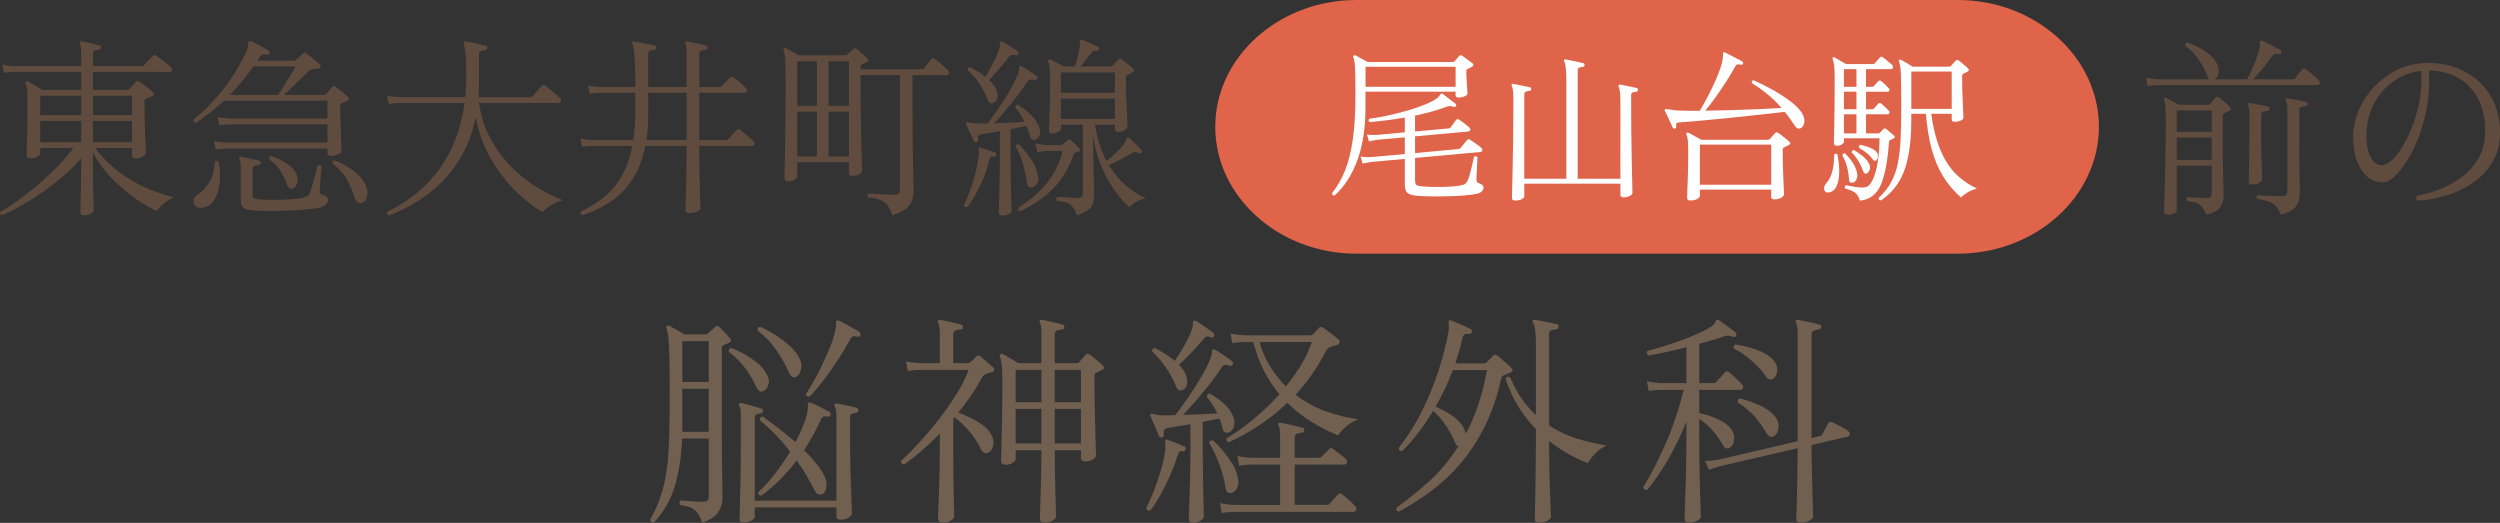 <?xml version="1.0" encoding="UTF-8"?><svg id="_レイヤー_2" xmlns="http://www.w3.org/2000/svg" viewBox="0 0 156.024 32.632"><rect x="0" y="0" width="156.024" height="32.632" fill="#333333" stroke="none"/><defs><style>.cls-1{fill:#fff;}.cls-2{fill:#e0644a;}.cls-3{fill:#5f4c3f;}.cls-4{fill:#716050;}</style></defs><g id="_データ"><path class="cls-3" d="m.122,13.436c-.04-.008-.071-.032-.096-.072-.023-.04-.032-.084-.023-.132.327-.184.693-.42,1.098-.708.403-.288.815-.61,1.236-.966.42-.356.823-.732,1.212-1.128.388-.396.729-.794,1.025-1.194h-2.063v.324c0,.064-.057.134-.168.21-.112.076-.272.114-.48.114-.136,0-.204-.068-.204-.204,0-.072.006-.268.019-.588.012-.32.021-.714.029-1.182.008-.468.013-.95.013-1.446,0-.392-.009-.668-.024-.828-.016-.16-.048-.296-.096-.408-.024-.048-.021-.088.012-.12.04-.04.084-.044.132-.012.064.024.152.07.265.138.111.068.229.136.354.204s.222.126.294.174h2.412v-1.128H.879c-.265.008-.477.028-.637.06l-.107-.516c.199.048.443.08.731.096h4.2v-.816c0-.296-.028-.484-.084-.564-.024-.04-.024-.084,0-.132.032-.032.072-.04.12-.024.136.016.319.052.552.108.232.056.416.104.552.144.08.008.112.056.097.144,0,.08-.04.12-.12.12-.088.008-.174.026-.258.054-.084.028-.126.102-.126.222v.744h3.036c.056,0,.1-.016.132-.048.023-.024.078-.08.162-.168.084-.088.17-.176.258-.264.088-.088.14-.14.155-.156.064-.064.133-.068.204-.012.072.041.166.106.282.198s.234.184.354.276c.12.092.212.166.275.222.072.056.101.122.084.198-.016.076-.06.114-.132.114h-4.812v1.128h2.136c.056,0,.1-.016.132-.048l.408-.444c.063-.08.147-.084.252-.012.048.032.128.09.24.174.111.084.224.17.336.258.111.088.191.156.239.204.104.096.093.176-.035.24-.145.072-.276.132-.396.18-.064.032-.096.092-.096.18,0,.352.004.71.012,1.074.008.364.02.7.036,1.008.016.308.028.564.036.768s.012.318.012.342c0,.08-.062.158-.186.234-.124.076-.278.114-.462.114-.152,0-.229-.064-.229-.192v-.456h-2.304c.399.512.822.948,1.266,1.308.444.36.89.658,1.338.894.448.236.872.424,1.272.564.399.14.752.246,1.056.318-.224.088-.434.212-.63.372-.196.16-.342.32-.438.48-.272-.12-.587-.292-.942-.516-.356-.224-.722-.492-1.098-.804-.377-.312-.734-.664-1.074-1.056s-.635-.82-.882-1.284v.792c0,.248.002.524.006.828s.01.6.018.888c.008.288.014.534.019.738.004.204.006.33.006.378,0,.064-.062.13-.187.198-.124.068-.254.102-.39.102-.168,0-.252-.068-.252-.204,0-.04.002-.17.006-.39.004-.22.01-.486.018-.798.009-.312.015-.624.019-.936s.006-.58.006-.804v-.432c-.336.392-.714.768-1.134,1.128-.42.36-.854.696-1.302,1.008-.448.312-.889.59-1.32.834s-.828.442-1.188.594Zm2.389-6.252h2.556v-1.212h-2.556v1.212Zm0,1.692h2.556v-1.332h-2.556v1.332Zm3.288-1.692h2.436v-1.212h-2.436v1.212Zm0,1.692h2.436v-1.332h-2.436v1.332Z"/><path class="cls-3" d="m12.591,12.968c-.192.016-.33-.028-.414-.132-.084-.104-.116-.222-.096-.354.02-.132.086-.23.197-.294.305-.192.564-.462.78-.81.216-.348.332-.774.349-1.278.088-.088.168-.092.239-.012.088.456.108.9.061,1.332-.048.432-.164.79-.349,1.074-.184.284-.439.442-.768.474Zm8.063-3.24c-.144,0-.216-.06-.216-.18v-.276h-6.336c-.264.008-.476.028-.636.06l-.108-.528c.2.048.448.08.744.096h6.336v-1.14h-6.12c-.264.008-.476.028-.636.06l-.096-.516c.199.048.443.08.731.096h6.12v-1.116h-6.456c-.271.256-.556.5-.852.732-.296.232-.601.452-.912.66-.056-.016-.094-.044-.114-.084-.02-.04-.025-.08-.018-.12.672-.56,1.279-1.182,1.824-1.866.544-.684,1.02-1.454,1.428-2.31.063-.128.104-.24.12-.336.016-.096.027-.176.036-.24.008-.088.023-.14.048-.156.048-.024.092-.024.132,0,.08.04.189.098.33.174.14.076.282.152.426.228.145.076.256.142.336.198.056.032.072.084.048.156-.032.072-.084.1-.155.084-.104-.016-.192-.016-.265,0s-.14.08-.204.192c-.016.032-.036.064-.06.096-.024.032-.044.064-.061.096h2.269c.056,0,.1-.016.132-.048.04-.04.112-.104.216-.192.104-.088.181-.156.229-.204.04-.04.073-.06.102-.06s.07.02.126.06c.096.072.23.178.402.318.172.14.306.254.401.342.064.048.086.104.066.168s-.062.1-.126.108c-.048.008-.11.014-.186.018-.076.004-.146.014-.21.03-.08.008-.15.04-.211.096-.06.056-.126.12-.197.192-.072.064-.192.178-.36.342s-.344.336-.528.516c-.184.18-.34.33-.468.45h2.496c.056,0,.1-.016.132-.048.048-.056.106-.126.174-.21.068-.084.13-.162.187-.234.072-.08.151-.084.24-.012.063.04.146.102.246.186.1.084.199.168.3.252.1.084.174.15.222.198.088.104.072.184-.048.24-.064.032-.122.058-.174.078-.053.021-.11.042-.174.066-.032.016-.057.036-.072.06-.017.024-.024.076-.024.156,0,.168.004.394.013.678.008.284.018.574.029.87.013.296.022.556.03.78s.012.364.012.42c0,.088-.074.164-.222.228-.148.064-.294.096-.438.096Zm-6.312-3.804h3.012c.056-.08.134-.2.234-.36.1-.16.21-.336.33-.528s.228-.368.324-.528c.096-.16.163-.28.203-.36h-2.628c-.224.312-.458.616-.701.912-.244.296-.503.584-.774.864Zm1.416,7.2c-.096-.008-.2-.022-.312-.042-.111-.02-.21-.074-.294-.162-.084-.088-.126-.232-.126-.432v-1.98c0-.296-.027-.484-.084-.564-.023-.04-.023-.084,0-.132.04-.024.08-.032.12-.024.088.016.202.038.342.066.141.028.282.058.427.09.144.032.26.06.348.084.08.008.112.056.096.144-.008.08-.052.12-.132.12-.08.008-.164.026-.252.054-.088.028-.132.102-.132.222v1.584c0,.08.016.142.048.186s.1.074.204.09c.096.016.27.028.522.036.252.008.535.01.852.006.315-.004.618-.018.906-.042s.512-.056.672-.096c.088-.032.16-.062.216-.09.056-.028.1-.078.132-.15.04-.08.086-.206.139-.378.052-.172.104-.356.155-.552.052-.196.098-.37.139-.522.039-.152.063-.252.071-.3.104-.064.188-.052.252.036,0,.032-.008.124-.023.276-.017.152-.03.322-.042.51-.013.188-.024.358-.036.51s-.019.248-.019.288c0,.096.064.164.192.204.08.016.156.052.229.108.071.056.107.124.107.204,0,.104-.046.2-.138.288s-.242.156-.45.204c-.2.04-.45.074-.75.102-.3.028-.62.05-.96.066s-.672.026-.996.03c-.324.004-.612.001-.864-.006s-.438-.02-.558-.036Zm2.532-1.356c-.08.032-.154.028-.223-.012-.067-.04-.126-.132-.174-.276-.08-.256-.214-.53-.401-.822-.188-.292-.423-.53-.702-.714-.009-.048-.002-.092.018-.132.021-.04.054-.064.103-.072.327.104.651.254.972.45.319.196.532.434.636.714.08.2.086.384.019.552-.068.168-.15.272-.246.312Zm4.296.9c-.08.024-.162.018-.246-.018-.084-.036-.154-.15-.21-.342-.104-.352-.263-.718-.474-1.098-.213-.38-.515-.71-.906-.99-.032-.12.008-.192.12-.216.495.192.926.434,1.29.726.363.292.605.626.726,1.002.063.208.066.404.006.588-.06.184-.162.3-.306.348Z"/><path class="cls-3" d="m24.279,13.448c-.112-.056-.148-.132-.108-.228,1.432-.712,2.544-1.642,3.336-2.79s1.288-2.482,1.488-4.002h-4.104c-.264.008-.476.028-.636.06l-.096-.516c.199.048.443.08.731.096h4.152c.016-.208.03-.414.042-.618s.018-.414.018-.63c0-.616-.016-1.098-.048-1.446-.032-.348-.067-.558-.107-.63-.024-.048-.024-.092,0-.132.023-.024.063-.036.12-.036.088.016.214.042.378.078.163.036.327.072.491.108s.29.066.379.09c.079.024.111.072.096.144-.008.072-.053.116-.132.132-.08.008-.164.024-.252.048-.089.024-.133.096-.133.216v1.764c0,.152-.002.306-.006.462-.004.156-.01.306-.018.45h3.228c.057,0,.101-.016.133-.048.031-.032.084-.092.155-.18.072-.088.148-.178.229-.27s.14-.158.18-.198c.064-.072.14-.08.229-.024.063.04.155.11.275.21.12.1.242.202.366.306s.214.188.27.252c.064.056.088.122.072.198s-.056.114-.12.114h-4.992c.12.84.366,1.596.738,2.268s.814,1.26,1.326,1.764c.512.504,1.048.924,1.608,1.26.56.336,1.084.596,1.571.78-.271.056-.527.16-.768.312-.24.152-.408.295-.504.432-.664-.4-1.284-.9-1.86-1.5s-1.067-1.278-1.476-2.034c-.408-.756-.688-1.562-.84-2.418-.209,1.048-.568,1.97-1.08,2.766-.513.796-1.137,1.474-1.872,2.034-.736.56-1.557,1.012-2.46,1.356Z"/><path class="cls-3" d="m36.338,13.436c-.119-.048-.151-.124-.096-.228.864-.4,1.566-.92,2.106-1.56s.909-1.488,1.109-2.544h-2.496c-.264.008-.476.028-.636.06l-.096-.516c.199.048.443.08.731.096h2.557c.048-.28.082-.58.102-.9.021-.32.03-.652.03-.996v-1.056h-2.208c-.264.008-.477.032-.636.072l-.097-.528c.2.048.444.08.732.096h2.208c0-.848-.014-1.478-.042-1.89s-.074-.678-.138-.798c-.032-.048-.032-.092,0-.132.023-.024.063-.032.119-.024.089.016.215.04.379.072.163.032.329.064.497.096.169.032.296.06.385.084.079.008.111.056.096.144,0,.08-.044.12-.132.12-.08.008-.16.026-.24.054-.08.028-.12.102-.12.222v2.052h2.4v-2.124c0-.296-.028-.484-.084-.564-.024-.04-.024-.084,0-.132.04-.024.08-.032.12-.024.088.016.208.04.359.072.152.032.305.064.456.096.152.032.272.06.36.084.063.008.096.056.096.144-.008.08-.052.12-.132.12-.088.008-.174.026-.258.054-.084.028-.126.102-.126.222v2.052h1.248c.056,0,.1-.016.132-.048l.54-.552c.063-.063.136-.068.216-.012.112.08.25.192.414.336s.282.256.354.336c.063.072.085.14.065.204s-.062.096-.126.096h-2.844v2.952h1.668c.056,0,.1-.016.132-.048.024-.032.074-.088.15-.168.075-.08.151-.162.228-.246s.126-.138.15-.162c.04-.048.075-.072.107-.072s.068.016.108.048c.063.048.149.118.258.21.108.092.218.184.33.276.112.092.192.167.24.222.063.056.086.12.065.192-.02.072-.065.108-.138.108h-3.3c0,.712.006,1.354.018,1.926.013.572.024,1.032.036,1.38.012.348.019.55.019.606,0,.064-.08.128-.24.192-.16.063-.309.096-.444.096-.168,0-.252-.068-.252-.204,0-.048.006-.256.019-.624.012-.368.023-.846.035-1.434.013-.588.019-1.234.019-1.938h-2.58c-.176.88-.462,1.606-.858,2.178-.396.572-.862,1.028-1.397,1.368-.536.34-1.097.602-1.681.786Zm4.009-4.692h2.508v-2.952h-2.4v1.404c0,.56-.036,1.076-.107,1.548Z"/><path class="cls-3" d="m55.695,13.436c-.096-.272-.2-.482-.312-.63-.112-.148-.261-.258-.444-.33-.184-.072-.437-.124-.756-.156-.072-.104-.06-.184.036-.24.08,0,.214.006.401.018.188.012.393.024.612.036s.414.018.582.018c.128,0,.218-.022.271-.066.052-.044.077-.13.077-.258v-7.14h-2.46c0,.704.004,1.406.013,2.106.008.7.02,1.336.036,1.908.016.572.027,1.036.035,1.392.009.356.013.546.013.57,0,.064-.059.132-.174.204-.116.072-.255.108-.414.108-.152,0-.229-.06-.229-.18v-.672h-3.228v.9c0,.056-.057.12-.168.192-.112.072-.248.108-.408.108-.145,0-.216-.068-.216-.204,0-.04.002-.194.006-.462s.01-.612.018-1.032c.008-.42.017-.876.024-1.368s.014-.99.018-1.494.006-.968.006-1.392c0-.448-.002-.806-.006-1.074s-.012-.476-.023-.624c-.013-.148-.026-.258-.042-.33-.017-.072-.036-.136-.061-.192-.016-.056-.008-.1.024-.132.031-.032.076-.036.132-.012.088.048.216.118.384.21.168.092.304.17.408.234h2.88c.072,0,.124-.016.156-.048.04-.04.094-.092.162-.156.067-.063.13-.124.186-.18.08-.072.164-.072.252,0,.08.064.194.162.342.294.148.132.25.226.307.282.096.112.08.192-.048.24-.057.024-.103.044-.139.06s-.086.04-.149.072c-.032.016-.057.036-.072.06-.017.024-.024.076-.024.156v.084h3.816c.04,0,.072-.004.096-.012.024-.008.048-.028.072-.06.048-.064.122-.158.222-.282.101-.124.17-.214.21-.27.064-.072.141-.076.229-.012.063.04.149.106.258.198s.214.184.318.276c.104.092.18.162.228.21.064.064.088.134.072.21-.017.076-.061.114-.132.114h-2.148v1.908c0,.688.004,1.34.012,1.956.009.616.017,1.166.024,1.65.008.484.016.874.024,1.17.008.296.012.472.012.528,0,.384-.094.696-.282.936-.188.24-.534.44-1.038.6Zm-5.939-6.828h1.224v-2.784h-1.224v2.784Zm0,3.156h1.224v-2.796h-1.224v2.796Zm1.956-3.156h1.271v-2.784h-1.271v2.784Zm0,3.156h1.271v-2.796h-1.271v2.796Z"/><path class="cls-3" d="m60.364,12.92c-.12.024-.188-.02-.204-.132.128-.24.254-.532.378-.876.124-.344.235-.708.336-1.092.1-.384.17-.756.21-1.116.016-.096.021-.174.018-.234s-.01-.11-.018-.15c-.008-.048-.004-.08.012-.096.016-.016.048-.02.096-.012.008.008.017.012.024.012.112.032.26.08.444.144.184.064.331.116.443.156.04.008.064.03.072.066s.004.07-.012.102c-.032.072-.084.1-.156.084-.08-.016-.138-.008-.174.024-.036.032-.066.1-.09.204-.089.352-.206.712-.354,1.08-.148.368-.31.71-.486,1.026-.176.316-.355.586-.539.81Zm2.22.528c-.168,0-.252-.072-.252-.216,0-.032.004-.16.012-.384s.016-.502.024-.834c.008-.332.016-.68.023-1.044.008-.364.012-.702.012-1.014v-1.776c-.216.04-.422.078-.617.114-.196.036-.366.062-.511.078-.111.016-.184.046-.216.09s-.036.13-.012.258c.016.072-.017.12-.096.144-.08.032-.137.012-.168-.06-.032-.08-.08-.186-.145-.318s-.126-.266-.186-.402c-.061-.136-.11-.24-.15-.312-.023-.056-.02-.1.012-.132.017-.016.08-.012.192.012.048.008.104.018.168.03.063.012.132.018.204.018h.192c.088,0,.18.002.275.006.096.004.196.002.3-.006.152-.2.322-.434.511-.702.188-.268.373-.548.558-.84.184-.292.35-.578.498-.858.147-.28.262-.532.342-.756.04-.136.058-.234.054-.294-.004-.06.011-.102.042-.126.04-.016.08-.008.12.024.112.056.267.148.462.276.196.128.351.236.463.324.056.041.067.096.035.168-.04.072-.096.096-.168.072h-.012c-.08-.024-.156-.036-.228-.036-.072,0-.145.052-.217.156-.176.28-.386.578-.63.894s-.492.622-.744.918-.481.556-.689.78c.328-.016.662-.032,1.002-.048s.638-.036.894-.06c-.08-.16-.166-.314-.258-.462s-.194-.282-.306-.402c-.017-.127.036-.192.156-.192.279.168.55.38.81.636s.43.5.51.732c.08.216.088.4.024.552-.064.152-.152.24-.265.264-.071.016-.138.008-.197-.024-.061-.032-.11-.116-.15-.252-.048-.184-.116-.376-.204-.576-.144.024-.3.052-.468.084-.168.032-.344.068-.528.108v1.872c0,.328.004.67.013,1.026.008.356.016.692.023,1.008s.017.582.024.798c.008.216.012.348.012.396,0,.072-.058.138-.174.198s-.242.09-.378.09Zm-.576-7.032c-.168.072-.296-.004-.384-.228-.152-.376-.326-.71-.522-1.002-.196-.291-.434-.558-.714-.798-.016-.128.036-.192.156-.192.168.08.334.172.498.276s.317.212.462.324c.151-.248.312-.536.479-.864.168-.328.292-.62.372-.876.04-.136.059-.242.055-.318-.005-.076.01-.126.042-.15.04-.016.079-.012.12.012.111.064.266.158.462.282.195.124.354.23.474.318.056.048.072.104.048.168-.023.08-.08.104-.168.072-.104-.016-.184-.022-.24-.018-.056.004-.115.05-.18.138-.168.216-.37.46-.606.732-.235.272-.445.504-.63.696.217.2.368.408.456.624.08.2.099.374.055.522-.045.148-.122.242-.234.282Zm2.376,5.28c-.088.008-.156-.008-.204-.048s-.08-.132-.096-.276c-.048-.32-.12-.676-.216-1.068-.097-.392-.261-.784-.492-1.176.016-.048.044-.084.084-.108.04-.024.084-.028.132-.012.24.24.476.522.708.846.232.324.388.678.468,1.062.056.224.04.406-.048.546s-.2.218-.336.234Zm-.72,1.488c-.12-.048-.152-.124-.097-.228.408-.256.792-.546,1.152-.87.36-.324.68-.704.96-1.14s.496-.946.648-1.53h-.925c-.239.008-.464.032-.672.072l-.107-.54c.231.056.492.092.779.108h.78c.064,0,.12-.02.168-.06.04-.032.09-.076.15-.132.06-.056.109-.1.149-.132.064-.048.12-.048.168,0,.057.048.148.134.276.258s.22.218.276.282c.031.032.042.066.029.102-.012.036-.038.062-.077.078-.032.008-.064.018-.097.03-.032.012-.063.022-.096.03-.032.008-.059.022-.078.042s-.038.058-.054.114c-.345.936-.804,1.674-1.38,2.214s-1.229.974-1.956,1.302Zm3.552.252c-.096-.24-.192-.42-.288-.54-.096-.12-.218-.204-.366-.252-.147-.048-.35-.084-.605-.108-.064-.104-.048-.188.048-.252.056,0,.164.006.324.018.159.012.327.024.504.036.176.012.312.018.408.018.136,0,.226-.022.27-.066.044-.043.066-.126.066-.246v-4.26h-1.368v.276c0,.064-.064.126-.192.186s-.24.09-.336.09c-.144,0-.216-.064-.216-.192,0-.048.006-.236.018-.564.013-.328.024-.74.036-1.236.013-.496.019-1.012.019-1.548,0-.464-.04-.776-.12-.936-.017-.056-.008-.1.023-.132.049-.032.092-.032.133,0,.088.041.22.106.396.198.176.092.316.166.42.222h.685c.063-.176.126-.374.186-.594.06-.22.102-.426.126-.618.008-.072.01-.132.006-.18s-.006-.088-.006-.12c-.008-.072,0-.12.024-.144.023-.032.063-.036.119-.012.137.048.301.118.492.21.192.092.353.166.48.222.063.032.088.084.072.156-.009.072-.057.108-.145.108-.104-.016-.176-.01-.216.018s-.092.082-.156.162c-.08.112-.178.244-.294.396s-.226.284-.33.396h1.872c.056,0,.1-.016.132-.048.048-.048.108-.11.181-.186.071-.076.132-.142.18-.198.063-.072.14-.072.228,0,.08.048.196.138.349.27.151.132.264.23.336.294.104.088.088.168-.048.24-.057.032-.106.058-.15.078-.044.02-.094.046-.15.078-.031.016-.056.036-.071.06-.017.024-.024.076-.024.156,0,.248.004.532.012.852.008.32.021.636.036.948.017.312.028.578.036.798.008.22.012.354.012.402,0,.064-.052.136-.155.216-.104.08-.24.12-.408.12-.145,0-.216-.06-.216-.18v-.264h-1.248c.136.864.376,1.62.72,2.268.184-.152.378-.32.582-.504s.37-.364.498-.54c.08-.12.128-.22.144-.3.017-.08.044-.124.084-.132.049-.008.088.004.12.036.097.08.223.2.378.36.156.16.274.284.354.372.056.056.06.112.012.168-.056.064-.116.076-.18.036-.08-.04-.146-.062-.198-.066s-.134.026-.246.09c-.2.12-.424.246-.672.378s-.492.25-.731.354c.552.912,1.319,1.604,2.304,2.076-.208.032-.404.104-.588.216-.185.112-.324.224-.42.336-.248-.2-.528-.506-.841-.918-.312-.412-.602-.918-.869-1.518-.269-.6-.463-1.288-.582-2.064.008.368.016.762.023,1.182s.016.818.024,1.194c.008.376.016.692.023.948s.013.408.013.456c0,.296-.068.538-.204.726-.137.188-.425.354-.864.498Zm-1.008-7.644h3.372v-1.272h-3.372v1.272Zm0,1.632h3.372v-1.272h-3.372v1.272Z"/><path class="cls-2" d="m122.185,15.832h-37.535c-4.843,0-8.806-3.562-8.806-7.916h0c0-4.354,3.963-7.916,8.806-7.916h37.535c4.843,0,8.806,3.562,8.806,7.916h0c0,4.354-3.963,7.916-8.806,7.916Z"/><path class="cls-1" d="m83.286,12.207c-.048,0-.086-.016-.117-.046-.03-.03-.042-.066-.035-.106.317-.398.584-.863.801-1.393.216-.53.38-1.177.491-1.94.111-.763.167-1.688.167-2.776,0-.527-.003-.948-.01-1.262s-.019-.556-.036-.725c-.017-.168-.045-.297-.086-.385-.014-.047-.007-.084.021-.111.034-.027.071-.031.111-.01.047.027.118.066.213.117.095.05.192.103.294.157.102.054.186.102.253.142h5.319c.048,0,.085-.017.112-.051.04-.047.086-.1.137-.157.05-.057.096-.109.137-.157.054-.067.121-.074.202-.021.041.027.104.073.192.137.088.064.176.128.264.193.088.064.152.113.192.146.034.027.048.063.041.106-.007.044-.037.083-.092.117-.033.014-.077.034-.132.061-.054.027-.098.047-.131.061-.027.014-.048.03-.062.051-.014.02-.02.064-.02.131,0,.081.003.193.01.334.007.142.015.287.025.436.01.148.019.278.025.39.007.112.01.181.01.208,0,.054-.058.106-.172.157-.115.051-.243.076-.385.076-.122,0-.183-.051-.183-.152v-.213h-5.624v.993c0,1.29-.172,2.395-.517,3.313-.344.919-.817,1.645-1.418,2.179Zm5.016,0c-.196-.027-.35-.083-.462-.167-.111-.084-.167-.262-.167-.532v-1.591l-2.097.192c-.224.034-.402.068-.537.102l-.122-.436c.176.027.385.038.628.031l2.128-.193v-1.043l-1.702.152c-.223.034-.401.068-.537.102l-.121-.426c.176.027.385.034.628.021l1.732-.162v-.922c-.385.068-.763.125-1.135.172-.371.047-.723.084-1.054.111-.081-.061-.091-.128-.03-.203.317-.041.665-.101,1.044-.182.378-.081.76-.174,1.145-.279.385-.104.748-.221,1.09-.35.341-.128.626-.263.855-.405.115-.074.198-.15.248-.228.051-.077.09-.12.117-.126.04-.013.074-.007.102.021.054.041.131.101.232.182s.206.162.314.243c.107.081.188.142.243.183.047.041.054.088.021.142-.034.054-.085.071-.152.051-.081-.034-.15-.051-.208-.051s-.137.017-.238.051c-.283.108-.591.208-.922.299s-.676.174-1.033.248v.993l2.107-.192c.054-.014.091-.034.111-.061.034-.041.092-.118.173-.233s.135-.192.162-.233c.047-.054.107-.064.182-.031.074.047.181.124.319.228.139.105.241.188.31.249.067.054.096.11.086.167-.011.058-.053.093-.127.106l-3.323.304v1.043l2.726-.253c.033,0,.067-.017.102-.051l.415-.506c.054-.061.115-.071.183-.03.095.061.218.145.37.253.151.108.261.193.329.253.061.047.084.102.07.162-.014.061-.047.095-.101.102l-4.094.375v1.398c0,.128.021.216.061.263.041.047.115.078.223.091.136.021.324.036.567.046.243.01.502.013.775.01.273-.003.534-.015.78-.035.246-.021.44-.051.583-.091.135-.041.236-.138.304-.294.026-.054.061-.15.102-.289.04-.139.081-.291.121-.456.041-.166.076-.314.106-.446s.049-.221.056-.269c.095-.061.166-.051.213.03,0,.047-.003.135-.01.264s-.014.272-.021.431-.014.302-.021.431-.01.216-.01.263c0,.115.04.186.121.213.074.02.147.054.218.101.071.047.106.108.106.183,0,.081-.035.16-.106.238-.07.078-.197.133-.38.167-.176.034-.398.062-.668.086-.271.024-.558.041-.861.051-.305.01-.606.015-.907.015s-.571-.005-.811-.015c-.24-.01-.424-.022-.552-.035Zm-3.081-6.789h5.624v-1.247h-5.624v1.247Z"/><path class="cls-1" d="m94.572,12.511c-.074,0-.128-.012-.162-.036-.033-.023-.051-.072-.051-.146,0-.041.006-.23.016-.568.01-.337.021-.787.03-1.347s.021-1.197.03-1.91c.011-.712.016-1.464.016-2.254,0-.493-.034-.787-.102-.881-.021-.034-.021-.071,0-.111.027-.027.061-.034.102-.021.074.014.177.034.309.061.132.027.266.054.4.081.135.027.24.05.314.071.067.007.094.047.081.122,0,.067-.037.101-.111.101-.068.007-.137.022-.208.046-.071.023-.106.086-.106.188v5.248h2.624v-6.109c0-.669-.044-1.071-.132-1.206-.026-.041-.026-.077,0-.111.034-.02.067-.027.102-.02.074.014.183.035.324.066.142.03.285.061.431.091.146.031.255.056.329.076.067.02.095.061.081.122,0,.061-.033.098-.102.111-.074.007-.146.021-.218.041-.07.021-.106.081-.106.183v6.758h2.665v-4.812c0-.277-.01-.488-.03-.633-.021-.145-.047-.241-.081-.289-.021-.047-.017-.084.01-.112.014-.02.044-.03.092-.03.074.014.177.034.309.061.132.027.266.054.4.081.135.027.239.05.314.071.067.02.094.061.081.122,0,.041-.011.067-.03.081-.021.014-.044.023-.071.03-.074.007-.147.021-.218.041-.071.021-.106.084-.106.192,0,.77.003,1.515.01,2.234s.017,1.363.03,1.93.024,1.023.031,1.368c.006.345.01.527.01.547,0,.067-.055.13-.162.188-.108.057-.24.086-.396.086-.128,0-.192-.051-.192-.152v-.699h-5.998v.791c0,.054-.049.111-.146.172-.099.061-.235.091-.411.091Z"/><path class="cls-1" d="m104.533,8.022c-.068.014-.115-.006-.143-.061-.026-.067-.07-.167-.131-.299-.062-.132-.124-.267-.188-.405-.064-.139-.12-.249-.168-.33-.02-.034-.017-.071.011-.111.026-.02.107-.017.243.01.061.007.138.019.232.036.095.017.213.029.355.035.175.007.376.012.603.015s.471.005.734.005c.115-.189.245-.419.391-.689.145-.271.288-.554.431-.851.142-.297.265-.583.369-.856s.178-.508.218-.704c.034-.176.048-.307.041-.395s.003-.139.03-.152c.026-.02.061-.02.102,0,.067.034.174.09.318.167.146.078.293.154.441.228s.253.131.313.172c.055.027.068.075.041.142-.021.054-.064.074-.132.061-.095-.027-.167-.034-.218-.02s-.1.064-.146.152c-.143.264-.321.564-.537.902-.217.338-.441.669-.674.993-.233.324-.448.604-.644.841.52-.007,1.068-.019,1.646-.036.577-.017,1.138-.037,1.682-.061.544-.024,1.021-.049,1.434-.076-.283-.324-.579-.611-.887-.861-.307-.25-.63-.479-.967-.689-.014-.041-.011-.079.01-.116s.047-.059.081-.066c.405.176.809.376,1.211.603.401.227.765.461,1.089.705s.564.483.72.719c.135.203.188.4.162.593-.027.192-.099.316-.213.37-.148.081-.284.021-.405-.182-.203-.317-.402-.594-.598-.831-.345.041-.745.086-1.201.137-.456.051-.937.103-1.443.157s-1.007.105-1.5.152c-.493.047-.952.09-1.378.127s-.78.065-1.063.086c-.088.007-.146.027-.173.061-.026.034-.033.098-.02.193.013.067-.014.111-.081.131Zm.942,4.489c-.122,0-.183-.058-.183-.172,0-.041.003-.15.01-.329.007-.179.016-.398.025-.659.011-.26.019-.539.025-.836.007-.297.01-.581.01-.851,0-.418-.008-.712-.024-.881-.018-.169-.046-.297-.087-.385-.014-.041-.007-.074.021-.101s.064-.03.111-.01c.095.047.227.118.396.213s.304.169.405.223h4.154c.047,0,.084-.013.111-.041.04-.047.098-.113.172-.197s.129-.144.162-.177c.034-.034.062-.052.086-.056.024-.003.062.012.117.046.033.02.098.067.192.142.095.075.19.15.289.228.098.078.167.137.207.177.088.068.078.135-.03.203l-.304.152c-.027.013-.048.03-.061.05-.014.021-.021.064-.021.132,0,.271.003.561.01.872s.017.603.03.876c.014.273.024.501.031.684.006.183.01.287.01.314,0,.067-.055.137-.162.208-.108.071-.257.106-.446.106-.128,0-.192-.051-.192-.152v-.456h-4.448v.385c0,.074-.059.142-.177.203-.118.061-.266.091-.44.091Zm.617-.983h4.448v-2.502h-4.448v2.502Z"/><path class="cls-1" d="m114.117,12.014c-.148.014-.238-.045-.269-.177s.016-.269.137-.41c.176-.196.303-.458.38-.785.078-.328.11-.657.097-.988.074-.074.146-.081.213-.02.128.675.145,1.231.051,1.667-.095.436-.298.674-.608.714Zm1.956.507c-.068-.243-.173-.412-.314-.507s-.345-.179-.608-.253c-.04-.087-.02-.155.062-.203.121.027.299.061.531.102.233.041.444.051.634.03.183-.013.343-.159.481-.436.138-.277.246-.645.324-1.104.077-.459.116-.966.116-1.52h-2.219v.233c0,.041-.042.089-.127.147-.084.057-.19.086-.319.086-.121,0-.182-.057-.182-.172,0-.087.008-.473.024-1.155.018-.682.025-1.648.025-2.898,0-.365-.012-.631-.035-.8s-.053-.294-.086-.375c-.021-.047-.017-.084.01-.111.041-.027.078-.027.111,0,.048.027.117.067.208.122s.184.108.278.162.169.098.224.131h1.672c.054,0,.091-.013.111-.041.033-.041.091-.104.172-.192.081-.087.135-.148.162-.182.054-.061.118-.061.192,0,.067.047.162.122.284.223.121.102.213.179.273.233.054.054.074.113.061.178-.014.064-.051.096-.111.096h-1.57v1.104h.385c.047,0,.081-.014.102-.041.04-.041.089-.095.146-.162.058-.068.1-.115.127-.142.061-.061.125-.064.192-.01.054.041.127.105.218.193.092.087.167.162.229.223.054.047.074.1.061.157-.014.057-.051.086-.111.086h-1.348v1.094h.385c.047,0,.081-.013.102-.041.04-.041.089-.093.146-.157.058-.064.1-.113.127-.147.061-.061.125-.064.192-.01.054.047.127.113.218.198.092.084.167.157.229.218.054.054.074.11.061.167-.014.058-.051.086-.111.086h-1.348v1.196h.75c.026,0,.049-.005.065-.015s.032-.019.046-.025c.026-.027.063-.066.111-.117.047-.05.084-.089.111-.116.054-.047.111-.051.172-.01.055.047.137.117.249.208.111.091.19.161.237.208.081.074.071.138-.03.192-.033.014-.067.027-.101.041-.034.014-.064.027-.092.041s-.049.032-.065.056c-.018.024-.025.062-.025.117-.081,1.162-.25,2.04-.507,2.634s-.692.922-1.307.983Zm-.426-1.125c-.067.014-.123.012-.167-.005-.044-.017-.069-.069-.076-.157-.021-.284-.062-.552-.127-.805s-.164-.501-.299-.745c.027-.095.084-.132.172-.112.155.149.303.323.441.522.138.199.238.417.299.653.04.169.033.314-.021.436s-.128.192-.223.212Zm-.567-5.978h.78v-1.104h-.78v1.104Zm0,1.398h.78v-1.094h-.78v1.094Zm0,1.51h.78v-1.196h-.78v1.196Zm1.438,2.493c-.108.054-.186.014-.233-.122-.067-.196-.163-.402-.288-.618s-.269-.402-.431-.557c0-.047.014-.086.04-.117.027-.03.062-.042.102-.036.155.088.324.203.507.345.183.142.317.294.405.456.088.142.113.273.076.395s-.097.206-.178.253Zm.578-.811c-.082.054-.156.034-.224-.061-.102-.148-.221-.279-.359-.39s-.299-.221-.481-.329c-.047-.088-.021-.152.081-.192.155.034.331.086.527.157.195.071.348.161.456.269.074.074.109.171.105.289-.003.119-.038.205-.105.259Zm.283,2.502c-.102-.014-.146-.067-.132-.162.324-.297.581-.618.771-.962.188-.345.329-.736.42-1.175.092-.439.15-.942.178-1.51.026-.567.04-1.226.04-1.976,0-.54-.001-.984-.005-1.332-.003-.348-.01-.625-.021-.831-.01-.206-.025-.361-.045-.466-.021-.105-.044-.188-.071-.249-.021-.034-.014-.067.021-.101.033-.034.07-.037.111-.01.088.047.208.115.359.203.152.088.275.162.37.223h2.279c.034,0,.067-.017.102-.05.041-.041.088-.093.142-.157.055-.064.105-.12.152-.167.047-.061.115-.064.203-.01.04.027.1.074.177.142.078.068.155.134.233.198.077.064.133.117.167.157.081.081.064.148-.051.203-.034.014-.072.032-.116.056-.044.024-.086.045-.127.066-.027.014-.047.03-.061.051-.014.02-.021.064-.021.131,0,.237.003.495.01.775s.018.549.031.805c.013.257.023.477.03.659.007.183.01.297.01.345,0,.054-.056.106-.167.157-.111.051-.235.076-.37.076-.061,0-.108-.01-.142-.03-.034-.021-.051-.064-.051-.132v-.334h-1.276c.162,1.203.464,2.18.906,2.934.442.753,1.09,1.329,1.94,1.727-.229.068-.424.149-.582.244-.159.094-.296.199-.411.314-.452-.399-.829-.846-1.129-1.343-.301-.496-.536-1.062-.705-1.697-.168-.635-.287-1.361-.354-2.179h-.911v.375c0,.872-.062,1.626-.188,2.265-.125.638-.326,1.182-.604,1.631-.276.449-.648.829-1.114,1.14Zm1.905-5.714h2.522v-2.331h-2.522v2.331Z"/><path class="cls-3" d="m134.028,5.372l-.096-.516c.199.048.443.08.731.096h3.217c-.032-.04-.068-.1-.108-.18-.144-.384-.336-.748-.576-1.092-.24-.344-.512-.612-.815-.804-.032-.128.012-.2.132-.216.271.088.535.202.792.342.256.14.481.3.678.48.196.18.334.374.414.582.072.2.09.38.054.54-.036.16-.105.276-.21.348h1.992c.088-.152.184-.342.288-.57.104-.228.202-.466.294-.714.092-.248.158-.468.198-.66.016-.08.023-.148.023-.204v-.132c-.008-.072.004-.116.036-.132.04-.024.08-.024.12,0,.08.032.192.086.336.162.145.076.288.152.432.228.145.076.261.138.349.186.056.04.076.096.06.168-.023.08-.076.112-.155.096-.104-.032-.185-.038-.24-.018-.057.02-.116.07-.181.15-.176.248-.37.502-.582.762-.212.26-.409.486-.594.678h2.448c.072,0,.132-.024.18-.072.04-.064.112-.158.216-.282.104-.124.173-.214.204-.27.064-.072.145-.076.24-.012.064.041.148.106.252.198.104.092.21.184.318.276.107.092.186.162.233.21.064.064.088.132.072.204-.016.072-.06.108-.132.108h-9.984c-.264.008-.476.028-.636.06Zm1.248,8.028c-.144,0-.216-.06-.216-.18,0-.048.006-.244.018-.588.013-.344.024-.782.036-1.314.012-.532.024-1.104.036-1.716.012-.612.018-1.214.018-1.806,0-.52-.008-.884-.023-1.092-.017-.208-.044-.356-.084-.444,0-.008-.004-.016-.012-.024-.009-.056-.005-.092.012-.108.032-.04.076-.048.132-.024.064.032.182.096.354.192.172.096.31.176.413.24h1.86c.048,0,.092-.02.132-.06.04-.056.09-.116.15-.18.06-.063.118-.132.174-.204.056-.08.136-.08.24,0,.088.064.204.162.348.294.145.132.248.23.312.294.04.04.058.084.054.132-.004.048-.03.08-.078.096l-.336.156c-.064.032-.096.112-.096.24v1.32c0,1.04.01,1.866.029,2.478.021.612.03.95.03,1.014,0,.32-.065.584-.198.792-.132.208-.426.372-.882.492-.088-.208-.178-.368-.27-.48-.092-.112-.21-.196-.354-.252-.144-.056-.344-.1-.6-.132-.032-.04-.042-.084-.03-.132.012-.048.034-.084.066-.108.136.008.313.021.534.036.22.016.434.024.642.024.128,0,.218-.022.27-.066.053-.044.078-.126.078-.246v-1.704h-2.184v2.808c0,.064-.062.122-.187.174-.124.052-.254.078-.39.078Zm.576-5.172h2.184v-1.332h-2.184v1.332Zm0,1.752h2.184v-1.392h-2.184v1.392Zm4.74,1.536c-.168,0-.252-.072-.252-.216,0-.048.004-.204.012-.468.008-.264.016-.596.023-.996.009-.4.013-.828.013-1.284v-1.404c0-.296-.028-.484-.084-.564-.032-.048-.032-.092,0-.132.04-.024.08-.032.12-.024.088.016.201.038.342.066.14.028.282.054.426.078.145.024.26.048.348.072.064.024.097.076.097.156-.009.08-.053.12-.132.12-.089.008-.175.026-.259.054-.084.028-.126.102-.126.222v1.356c0,.416.006.816.019,1.2.012.384.021.707.029.966.009.26.013.422.013.486s-.059.132-.174.204c-.116.072-.255.108-.414.108Zm1.752,1.884c-.089-.224-.187-.398-.294-.522-.108-.124-.255-.222-.438-.294-.184-.072-.432-.128-.744-.168-.032-.04-.042-.084-.029-.132.012-.048.037-.084.077-.108.08.008.212.018.396.03.184.012.378.022.582.03.204.008.374.012.51.012s.229-.03.276-.09.072-.158.072-.294v-5.004c0-.28-.028-.468-.085-.564-.031-.048-.031-.092,0-.132.017-.032.053-.04.108-.024.088.008.204.026.348.054.145.028.29.056.438.084.147.028.266.054.354.078.064.024.097.072.097.144-.009.072-.053.116-.132.132-.089.008-.175.024-.259.048s-.126.096-.126.216v1.86c0,.928.007,1.664.019,2.208s.018.892.018,1.044c0,.392-.088.692-.264.9s-.484.372-.924.492Z"/><path class="cls-3" d="m150.888,12.524c-.056-.04-.086-.092-.09-.156s.014-.116.054-.156c.496-.088.994-.232,1.494-.432.5-.2.958-.464,1.374-.792s.75-.726,1.002-1.194c.252-.468.378-1.006.378-1.614,0-.784-.148-1.456-.444-2.016-.296-.56-.706-.992-1.229-1.296-.524-.304-1.134-.46-1.83-.468v.744c0,.64-.066,1.264-.198,1.872s-.304,1.176-.516,1.704c-.212.528-.448.992-.708,1.392s-.519.712-.774.936c-.256.224-.491.336-.708.336-.191,0-.384-.04-.575-.12-.192-.08-.368-.208-.528-.384-.216-.232-.393-.542-.528-.93s-.204-.866-.204-1.434c0-.528.112-1.06.336-1.596.225-.536.544-1.03.96-1.482.416-.452.91-.816,1.482-1.092s1.21-.414,1.914-.414c.64,0,1.231.104,1.776.312.543.208,1.018.502,1.422.882.403.38.718.834.941,1.362.224.528.336,1.112.336,1.752,0,.704-.149,1.314-.449,1.83-.301.516-.698.95-1.194,1.302s-1.048.622-1.656.81-1.22.302-1.836.342Zm-2.232-2.208c.185,0,.389-.102.612-.306s.444-.484.66-.84c.216-.355.414-.76.594-1.212.181-.452.324-.924.433-1.416.107-.492.162-.978.162-1.458v-.66c-.665.072-1.257.298-1.776.678-.521.38-.926.862-1.218,1.446s-.438,1.232-.438,1.944c0,.536.09.974.271,1.314.18.34.414.51.701.51Z"/><path class="cls-4" d="m40.804,32.617c-.149.019-.224-.042-.224-.182.289-.523.516-1.036.679-1.54s.285-1.057.364-1.659.128-1.304.147-2.107c.019-.803.027-1.764.027-2.884,0-.709-.005-1.291-.014-1.743-.01-.453-.023-.814-.042-1.085s-.04-.474-.063-.609-.049-.24-.076-.315c-.028-.065-.023-.112.014-.14.047-.047.103-.051.168-.014.074.038.219.117.434.238.215.122.383.22.504.294h1.303c.037,0,.067-.007.091-.021.023-.014.044-.026.062-.035.057-.047.131-.112.225-.196.093-.084.173-.158.237-.224.084-.075.169-.07.253.014.084.075.197.189.343.343.145.154.254.278.329.371.093.112.074.201-.057.266l-.35.154c-.037.019-.065.042-.084.07-.019.028-.028.089-.028.182v5.32c0,.579.005,1.153.015,1.722.009.569.016,1.057.021,1.463.005.406.007.656.007.749,0,.346-.093.656-.279.931-.188.275-.514.487-.98.637-.094-.261-.191-.462-.294-.602-.103-.14-.236-.247-.399-.322s-.395-.135-.692-.182c-.038-.046-.049-.098-.035-.154s.044-.098.091-.126c.103.009.238.021.406.035.168.014.341.025.518.035.178.009.327.014.448.014.149,0,.247-.03.294-.091.047-.061.07-.147.07-.259v-3.598h-1.666c-.047,1.129-.198,2.121-.455,2.975s-.693,1.612-1.31,2.275Zm1.778-8.778h1.652v-2.548h-1.652v2.548Zm0,3.108h1.652v-2.688h-1.652v2.688Zm5.11-2.562c-.075.047-.154.063-.238.049-.084-.014-.163-.096-.238-.245-.195-.438-.434-.845-.714-1.218-.28-.373-.621-.714-1.021-1.022-.01-.056.002-.107.034-.154.033-.046.077-.075.134-.084.41.168.823.387,1.238.658.416.271.722.57.917.896.159.262.213.495.161.7-.051.206-.143.345-.272.42Zm-1.303,8.218c-.158,0-.237-.065-.237-.196,0-.065.007-.312.021-.742.015-.429.028-.997.042-1.701.015-.705.021-1.491.021-2.359v-1.68c0-.168-.007-.294-.021-.378-.014-.084-.039-.154-.077-.21-.037-.056-.037-.103,0-.14.038-.037.084-.051.141-.042.149.028.352.08.608.154s.46.135.609.182c.093.01.131.065.112.168,0,.094-.052.14-.154.14-.094.009-.175.03-.245.063s-.104.119-.104.259v5.124h5.096v-5.222c0-.327-.033-.546-.098-.658-.047-.046-.047-.098,0-.154.027-.028.069-.037.126-.028.148.028.354.067.615.119.262.052.467.101.616.147.075.028.112.084.112.168-.01.084-.061.136-.154.154-.103.009-.188.028-.259.056-.07.028-.105.117-.105.266v1.554c0,.392.005.828.015,1.309.009.48.022.947.042,1.4.019.453.032.835.042,1.148.009.312.014.497.014.553,0,.074-.067.156-.203.245-.135.089-.301.133-.497.133-.177,0-.266-.07-.266-.21v-.56h-5.096v.588c0,.093-.075.175-.225.245-.149.07-.312.105-.49.105Zm3.332-9.1c-.074.047-.156.056-.244.028-.089-.028-.166-.117-.231-.266-.196-.466-.465-.942-.805-1.428-.341-.485-.727-.887-1.155-1.204-.028-.14.023-.219.154-.238.326.14.655.317.986.532.332.215.63.446.896.693.266.247.459.501.581.763.112.243.142.467.091.672-.052.206-.143.355-.273.448Zm-2.212,7.434c-.14-.019-.2-.093-.182-.224.345-.317.69-.698,1.036-1.141.345-.443.662-.908.952-1.393-.262-.336-.549-.667-.861-.994s-.66-.649-1.043-.966c0-.149.065-.224.196-.224.737.532,1.418,1.064,2.044,1.596.149-.289.284-.576.406-.861.121-.285.219-.562.294-.833.037-.14.058-.259.062-.357.005-.098.007-.175.007-.231-.009-.093,0-.149.028-.168.037-.038.084-.042.14-.014.103.037.233.096.393.175.158.08.312.157.462.231.149.075.257.131.322.168.064.047.088.112.069.196-.027.103-.093.135-.196.098-.214-.047-.359.033-.434.238-.14.317-.296.632-.469.945-.173.313-.357.619-.553.917.261.262.494.514.699.756s.369.476.49.7c.168.299.238.569.21.812s-.107.397-.238.462c-.084.038-.168.047-.252.028s-.168-.103-.252-.252c-.168-.327-.343-.646-.524-.959-.183-.313-.381-.614-.596-.903-.326.43-.679.833-1.057,1.211-.378.378-.763.707-1.155.987Zm3.024-6.188c-.14.028-.22-.023-.238-.154.149-.224.315-.497.497-.819.183-.322.359-.665.532-1.029.173-.364.331-.726.476-1.085s.25-.684.315-.973c.056-.243.074-.404.056-.483-.019-.08,0-.143.057-.189.027-.028.074-.028.14,0,.093.037.219.1.378.189.158.089.322.18.49.273s.299.173.392.238c.065.028.089.093.07.196-.028.084-.089.117-.182.098-.122-.037-.215-.042-.28-.014-.065.028-.126.093-.183.196-.215.401-.467.824-.756,1.267s-.588.866-.896,1.267c-.309.401-.598.742-.868,1.022Z"/><path class="cls-4" d="m58.837,32.617c-.196,0-.294-.079-.294-.238,0-.047.004-.21.014-.49.009-.28.023-.632.042-1.057s.032-.887.042-1.386c.009-.499.014-.987.014-1.463v-.924c-.364.373-.737.726-1.12,1.057-.383.332-.756.623-1.12.875-.14-.019-.2-.093-.182-.224.346-.317.729-.705,1.148-1.162s.833-.947,1.238-1.47c.406-.522.772-1.047,1.1-1.575.326-.527.569-1.02.728-1.477h-3.038c-.308.009-.56.033-.756.07l-.112-.602c.233.056.519.094.854.112h1.26v-1.862c0-.336-.037-.555-.111-.658-.028-.047-.023-.098.014-.154.028-.028.07-.037.126-.028.103.019.235.047.398.084.164.038.327.075.49.112.163.038.297.07.399.098.093.009.131.065.111.168,0,.093-.046.14-.14.14-.103.009-.203.03-.301.063s-.147.119-.147.259v1.778h.896c.074,0,.126-.014.154-.042.056-.047.126-.112.21-.196s.148-.149.195-.196c.084-.065.163-.061.238.014.047.038.124.103.231.196.106.093.217.187.328.28.112.094.196.168.253.224.046.047.061.101.042.161-.02.061-.062.1-.126.119-.038.01-.087.021-.147.035s-.114.03-.161.049c-.065.019-.128.051-.188.098-.062.047-.119.122-.176.224-.177.336-.387.684-.63,1.043-.242.359-.513.721-.812,1.085.261.084.532.196.812.336.28.14.534.296.764.469.229.173.394.366.496.581.131.233.166.464.105.693-.061.229-.17.371-.329.427-.094.038-.178.033-.252-.014-.075-.047-.149-.149-.224-.308-.149-.327-.378-.669-.687-1.029-.308-.359-.616-.651-.924-.875l-.07.098v1.848c0,.504.003,1.001.008,1.491.004.49.011.938.021,1.344.009.406.017.735.021.987.004.252.007.397.007.434,0,.084-.072.168-.217.252-.146.084-.311.126-.497.126Zm6.355,0c-.196,0-.294-.079-.294-.238,0-.038.005-.203.014-.497.01-.294.021-.66.035-1.099.015-.438.025-.896.035-1.372.009-.476.014-.915.014-1.316h-1.609v.56c0,.075-.063.152-.189.231-.126.08-.269.119-.427.119-.094,0-.166-.019-.217-.056-.052-.037-.077-.107-.077-.21,0-.056.005-.233.014-.532.01-.299.019-.677.028-1.134.009-.457.019-.959.028-1.505.009-.546.014-1.099.014-1.659,0-.504-.014-.879-.042-1.127-.028-.247-.065-.422-.112-.525-.027-.065-.019-.112.028-.14.047-.046.098-.051.154-.014.103.047.259.133.469.259s.375.227.497.301h1.441v-1.862c0-.345-.032-.564-.098-.658-.037-.056-.037-.107,0-.154.047-.028.093-.037.14-.028.149.028.359.072.631.133.271.061.484.115.644.161.074.009.112.065.112.168-.01.093-.062.14-.154.14-.103.009-.203.03-.301.063-.099.033-.147.119-.147.259v1.778h1.387c.064,0,.111-.019.14-.056l.406-.462c.074-.084.168-.084.279,0,.094.065.229.173.406.322.178.149.308.266.392.35.122.112.099.206-.069.28-.047.028-.101.056-.161.084-.061.028-.124.056-.189.084-.037.019-.065.042-.084.07s-.027.089-.027.182c0,.485.004,1.001.014,1.547.009.546.021,1.064.035,1.554.014.49.025.901.035,1.232.009.331.014.525.014.581,0,.075-.062.154-.188.238s-.287.126-.483.126c-.178,0-.266-.07-.266-.21v-.49h-1.639c0,.411.005.847.015,1.309.009.462.019.898.027,1.309.01.411.019.754.028,1.029.009.275.014.441.014.497,0,.084-.072.168-.217.252s-.311.126-.497.126Zm-1.806-7.518h1.609v-2.016h-1.609v2.016Zm0,2.576h1.609v-2.156h-1.609v2.156Zm2.436-2.576h1.639v-2.016h-1.639v2.016Zm0,2.576h1.639v-2.156h-1.639v2.156Z"/><path class="cls-4" d="m71.786,31.861c-.131.028-.215-.023-.252-.154.14-.261.294-.604.462-1.029.168-.424.322-.873.462-1.344s.229-.898.266-1.281c.01-.093.012-.175.007-.245-.004-.07-.007-.128-.007-.175-.009-.103-.005-.163.015-.182.019-.028.064-.028.14,0,.131.047.308.115.532.203.224.089.392.156.504.203.084.038.107.103.07.196-.028.094-.089.131-.183.112-.065-.019-.124-.012-.175.021-.052.033-.096.114-.133.245-.122.392-.278.805-.469,1.239-.191.434-.395.845-.609,1.232s-.425.707-.63.959Zm2.702.77c-.196,0-.294-.084-.294-.252,0-.038.004-.196.014-.476.009-.28.021-.627.035-1.043.014-.415.025-.852.035-1.309.009-.457.014-.887.014-1.288v-1.792c-.579.103-1.027.178-1.344.224-.122.019-.21.054-.267.105-.056.051-.069.156-.042.315.019.094-.023.154-.126.182-.084.019-.145-.009-.182-.084-.037-.103-.091-.233-.161-.392s-.14-.319-.21-.483c-.07-.163-.124-.287-.161-.371-.028-.046-.019-.093.028-.14.019-.019.084-.014.195.014.047.019.101.035.161.049.061.014.129.021.203.021.243.019.561.019.952,0,.158-.196.346-.443.561-.742.214-.299.429-.616.644-.952s.413-.667.595-.994c.183-.326.32-.621.413-.882.057-.159.084-.28.084-.364s.019-.14.057-.168c.027-.019.074-.014.14.014.131.075.311.189.539.343.229.154.403.282.524.385.075.047.089.112.042.196-.037.075-.103.103-.195.084-.01,0-.02-.005-.028-.014-.094-.028-.178-.044-.252-.049-.075-.005-.149.054-.224.175-.188.29-.423.616-.707.98-.285.364-.579.721-.883,1.071-.303.35-.576.651-.818.903.373-.009.751-.023,1.134-.042s.719-.037,1.008-.056c-.177-.373-.392-.709-.644-1.008-.019-.149.042-.224.182-.224.327.187.618.395.875.623s.441.479.553.749c.103.243.129.462.077.658-.051.196-.156.327-.314.392-.094.028-.178.026-.252-.007-.075-.033-.126-.124-.154-.273-.028-.103-.056-.203-.084-.301-.028-.098-.061-.193-.098-.287-.149.028-.313.061-.49.098-.178.038-.364.075-.561.112v1.932c0,.401.005.824.015,1.267.009.443.016.859.021,1.246s.012.714.021.98c.009.266.014.427.014.483,0,.075-.067.159-.203.252-.135.093-.282.14-.44.14Zm-.645-8.302c-.084.046-.168.056-.252.028s-.149-.107-.196-.238c-.149-.392-.359-.786-.63-1.183-.271-.397-.555-.726-.854-.987-.019-.149.042-.224.182-.224.448.233.858.499,1.232.798.111-.168.237-.366.378-.595.14-.229.272-.464.398-.707.126-.242.222-.466.287-.672.047-.149.07-.273.07-.371,0-.098.019-.151.056-.161.028-.019.075-.014.141.014.084.047.193.119.329.217.135.098.272.194.412.287.141.094.248.173.322.238.075.056.089.122.042.196-.027.112-.089.14-.182.084-.094-.046-.175-.065-.245-.056s-.143.061-.217.154c-.122.149-.275.327-.462.532-.188.205-.376.404-.567.595-.191.191-.361.353-.511.483.187.187.322.378.406.574.103.224.137.427.104.609-.033.182-.114.311-.245.385Zm2.996,6.44c-.103.009-.182-.007-.238-.049-.056-.042-.098-.156-.126-.343-.037-.271-.107-.574-.21-.91s-.224-.665-.363-.987c-.141-.322-.29-.6-.448-.833.037-.14.121-.191.252-.154.196.168.401.381.616.637.214.257.408.525.581.805.172.28.286.555.343.826.065.271.056.497-.028.679s-.21.292-.378.329Zm-.588,1.246l-.112-.616c.233.056.519.093.854.112h2.897v-2.52h-1.806c-.308.01-.556.038-.742.084l-.112-.616c.233.056.519.093.854.112h1.806v-1.344c0-.345-.032-.565-.098-.658-.037-.056-.037-.107,0-.154.028-.028.074-.037.14-.028.103.019.24.047.413.084.173.038.348.077.525.119.177.042.317.077.42.105.074.009.112.065.112.168-.01.093-.062.14-.154.14-.103.009-.203.03-.301.063-.099.033-.147.119-.147.259v1.246h1.512c.065,0,.117-.019.154-.056l.477-.476c.046-.047.084-.072.111-.077.028-.004.075.017.141.063.103.065.235.164.398.294.163.131.292.233.385.308.075.075.103.154.084.238s-.069.126-.153.126h-3.108v2.52h2.017c.064,0,.116-.019.153-.056.047-.056.136-.156.267-.301.13-.145.219-.245.266-.301.065-.075.145-.079.238-.014.103.065.242.18.42.343.177.163.308.291.392.385.084.084.114.168.091.252s-.081.126-.175.126h-7.462c-.308.009-.56.033-.756.07Zm.42-4.41c-.056-.019-.096-.054-.119-.105s-.021-.1.007-.147c.522-.308,1.073-.7,1.652-1.176.578-.476,1.125-.999,1.638-1.568-.373-.448-.697-.94-.973-1.477s-.492-1.131-.651-1.785h-.573c-.309.01-.556.033-.742.07l-.112-.602c.233.056.519.093.854.112h4.13c.064,0,.116-.019.153-.056.065-.065.131-.133.196-.203.065-.07.126-.138.182-.203.065-.075.159-.075.28,0,.131.084.292.201.483.35s.348.275.469.378c.056.038.074.093.056.168s-.061.126-.126.154c-.065.019-.131.04-.195.063-.065.023-.141.044-.225.063-.131.046-.229.126-.294.238-.252.513-.539.999-.86,1.456-.322.458-.67.891-1.043,1.302.606.467,1.257.819,1.952,1.057.695.238,1.352.395,1.968.469-.271.103-.525.254-.764.455-.237.201-.408.385-.511.553-.598-.243-1.162-.532-1.694-.868-.531-.336-1.021-.723-1.47-1.162-.551.532-1.139,1.003-1.764,1.414-.626.411-1.26.761-1.904,1.05Zm3.584-3.486c.354-.438.672-.889.952-1.351.28-.462.499-.936.658-1.421h-3.263c.168.579.397,1.097.687,1.554.289.458.611.863.966,1.218Z"/><path class="cls-4" d="m87.298,31.931c-.14-.046-.187-.13-.14-.252.653-.466,1.32-1.003,2.002-1.61.682-.606,1.302-1.349,1.862-2.226-.084,0-.154-.07-.21-.21-.149-.354-.339-.709-.567-1.064-.229-.354-.497-.663-.805-.924-.289.476-.595.926-.917,1.351s-.66.81-1.015,1.155c-.141,0-.211-.065-.211-.196.579-.747,1.076-1.542,1.491-2.387s.756-1.689,1.022-2.534c.266-.844.464-1.631.595-2.359.019-.121.025-.224.021-.308-.005-.084-.013-.149-.021-.196-.01-.084,0-.14.028-.168.037-.028.084-.028.14,0,.094.038.217.089.371.154.154.065.311.133.469.203.159.07.285.128.378.175.075.038.099.103.07.196-.019.075-.079.112-.182.112-.131-.019-.227-.007-.287.035-.062.042-.11.143-.147.301-.047.243-.107.49-.182.742-.075.252-.154.504-.238.756h1.792c.065,0,.117-.019.154-.056.065-.065.135-.138.21-.217.074-.079.145-.151.21-.217.074-.075.168-.07.28.014.056.047.142.122.259.224.116.103.233.206.35.308.117.103.198.182.245.238.121.122.103.215-.056.28l-.393.154c-.111.038-.177.126-.195.266-.262,1.139-.614,2.145-1.058,3.017s-.947,1.633-1.512,2.282c-.564.649-1.171,1.213-1.82,1.694-.648.48-1.313.903-1.995,1.267Zm4.173-4.844c.298-.551.56-1.155.783-1.813.225-.658.406-1.384.547-2.177h-2.129c-.299.784-.657,1.545-1.077,2.282.41.177.771.376,1.085.595.312.219.543.478.692.777.047.103.079.215.099.336Zm4.619,5.53c-.205,0-.308-.07-.308-.21,0-.047.005-.21.014-.49.01-.28.017-.637.021-1.071.005-.434.012-.903.021-1.407.01-.504.015-.994.015-1.47v-1.19c-.383-.392-.74-.849-1.071-1.372-.331-.522-.604-1.11-.819-1.764.065-.131.159-.164.28-.098.215.504.457.95.729,1.337.271.388.564.73.882,1.029v-4.494c0-.299-.015-.562-.042-.791-.028-.229-.075-.39-.141-.483-.037-.056-.037-.107,0-.154.019-.037.065-.046.141-.028.103.019.24.044.413.077.172.033.345.065.518.098.173.033.311.063.413.091.093.028.131.084.112.168,0,.084-.047.135-.141.154-.103.009-.203.028-.301.056-.098.028-.146.112-.146.252v5.698c.541.355,1.115.625,1.722.812.606.187,1.223.332,1.848.434-.261.131-.494.301-.7.511-.205.21-.354.408-.447.595-.327-.121-.703-.296-1.127-.525-.425-.229-.856-.516-1.295-.861v.462c0,.467.004.94.014,1.421.009.481.023.929.042,1.344.019.415.032.761.042,1.036.009.275.014.441.014.497,0,.065-.069.138-.21.217-.14.079-.303.119-.49.119Z"/><path class="cls-4" d="m105.428,32.617c-.196,0-.294-.079-.294-.238,0-.047.005-.224.014-.532.01-.308.023-.707.042-1.197.019-.49.033-1.034.042-1.631.01-.597.015-1.199.015-1.806v-.896c-.327.821-.705,1.603-1.135,2.345-.429.742-.867,1.379-1.315,1.911-.131.028-.215-.023-.252-.154.448-.719.905-1.603,1.372-2.653.466-1.05.854-2.196,1.162-3.437h-1.442c-.308.009-.556.033-.742.07l-.112-.616c.233.065.519.107.854.126h1.61v-2.24c-.458.122-.896.227-1.316.315-.42.089-.77.156-1.05.203-.057-.037-.091-.084-.105-.14-.014-.056-.002-.103.035-.14.271-.074.583-.166.938-.273.354-.107.721-.229,1.099-.364s.739-.28,1.085-.434.635-.306.868-.455c.121-.075.2-.159.238-.252.037-.093.074-.149.111-.168.037-.009.084,0,.141.028.121.084.291.206.511.364.219.159.39.289.511.392.057.056.07.126.042.21-.056.075-.121.098-.195.07-.01,0-.02-.004-.028-.014-.084-.028-.161-.049-.231-.063-.069-.014-.161-.002-.272.035-.233.084-.485.166-.756.245-.271.079-.547.156-.826.231v2.45h.91c.056,0,.106-.023.153-.07.047-.046.136-.145.267-.294.13-.149.219-.252.266-.308.074-.075.158-.079.252-.014.094.065.229.18.406.343.177.164.308.292.392.385.084.084.114.168.091.252-.023.084-.081.126-.175.126h-2.562v1.442c.215.047.445.112.692.196.248.084.485.189.715.315.229.126.412.278.553.455.177.224.249.458.217.7-.033.243-.114.406-.245.49-.074.047-.151.065-.23.056-.08-.009-.157-.084-.231-.224-.178-.317-.39-.616-.637-.896-.248-.28-.525-.522-.833-.728v1.078c0,.607.004,1.202.014,1.785.01.583.021,1.113.035,1.589s.025.866.035,1.169c.009.303.014.483.014.539,0,.065-.082.135-.245.21s-.319.112-.469.112Zm6.972,0c-.195,0-.294-.079-.294-.238,0-.038.005-.189.015-.455.009-.266.019-.606.027-1.022.01-.415.019-.877.028-1.386.009-.509.014-1.024.014-1.547l-4.815,1.12c-.29.084-.527.164-.714.238l-.252-.56c.242,0,.531-.028.867-.084l4.914-1.148v-6.734c0-.327-.032-.546-.098-.658-.037-.056-.037-.107,0-.154.028-.028.074-.037.14-.028.103.019.238.047.406.084.168.038.336.075.504.112.168.038.304.07.406.098.093.028.131.084.112.168-.01.093-.062.14-.154.14-.094.009-.191.03-.294.063s-.154.119-.154.259v6.454l.532-.126c.056-.009.103-.042.14-.098.019-.037.054-.105.105-.203.051-.098.104-.198.161-.301.056-.103.093-.168.111-.196.065-.084.145-.107.238-.07.065.028.163.077.294.147.131.07.262.14.392.21.131.07.22.124.267.161.103.065.151.143.146.231-.005.089-.054.143-.146.161l-2.24.518c0,.504.007,1.008.021,1.512.014.504.025.969.034,1.393.01.425.019.777.028,1.057s.014.448.014.504c0,.084-.074.168-.224.252s-.327.126-.532.126Zm-1.693-9.016c-.075.065-.159.093-.252.084-.094-.009-.178-.075-.252-.196-.131-.205-.307-.417-.525-.637-.22-.219-.455-.427-.707-.623-.252-.196-.504-.35-.756-.462-.028-.047-.033-.098-.014-.154.019-.056.051-.093.098-.112.467.065.912.175,1.337.329.425.154.758.352,1.001.595.196.206.289.425.28.658-.01.233-.08.406-.21.518Zm.042,3.598c-.075.056-.156.077-.245.063-.089-.014-.18-.1-.273-.259-.205-.354-.44-.686-.707-.994-.266-.308-.618-.602-1.057-.882-.047-.14-.005-.229.126-.266.494.14.929.296,1.302.469s.672.399.896.679c.168.206.235.434.203.686-.033.252-.115.42-.245.504Z"/></g></svg>